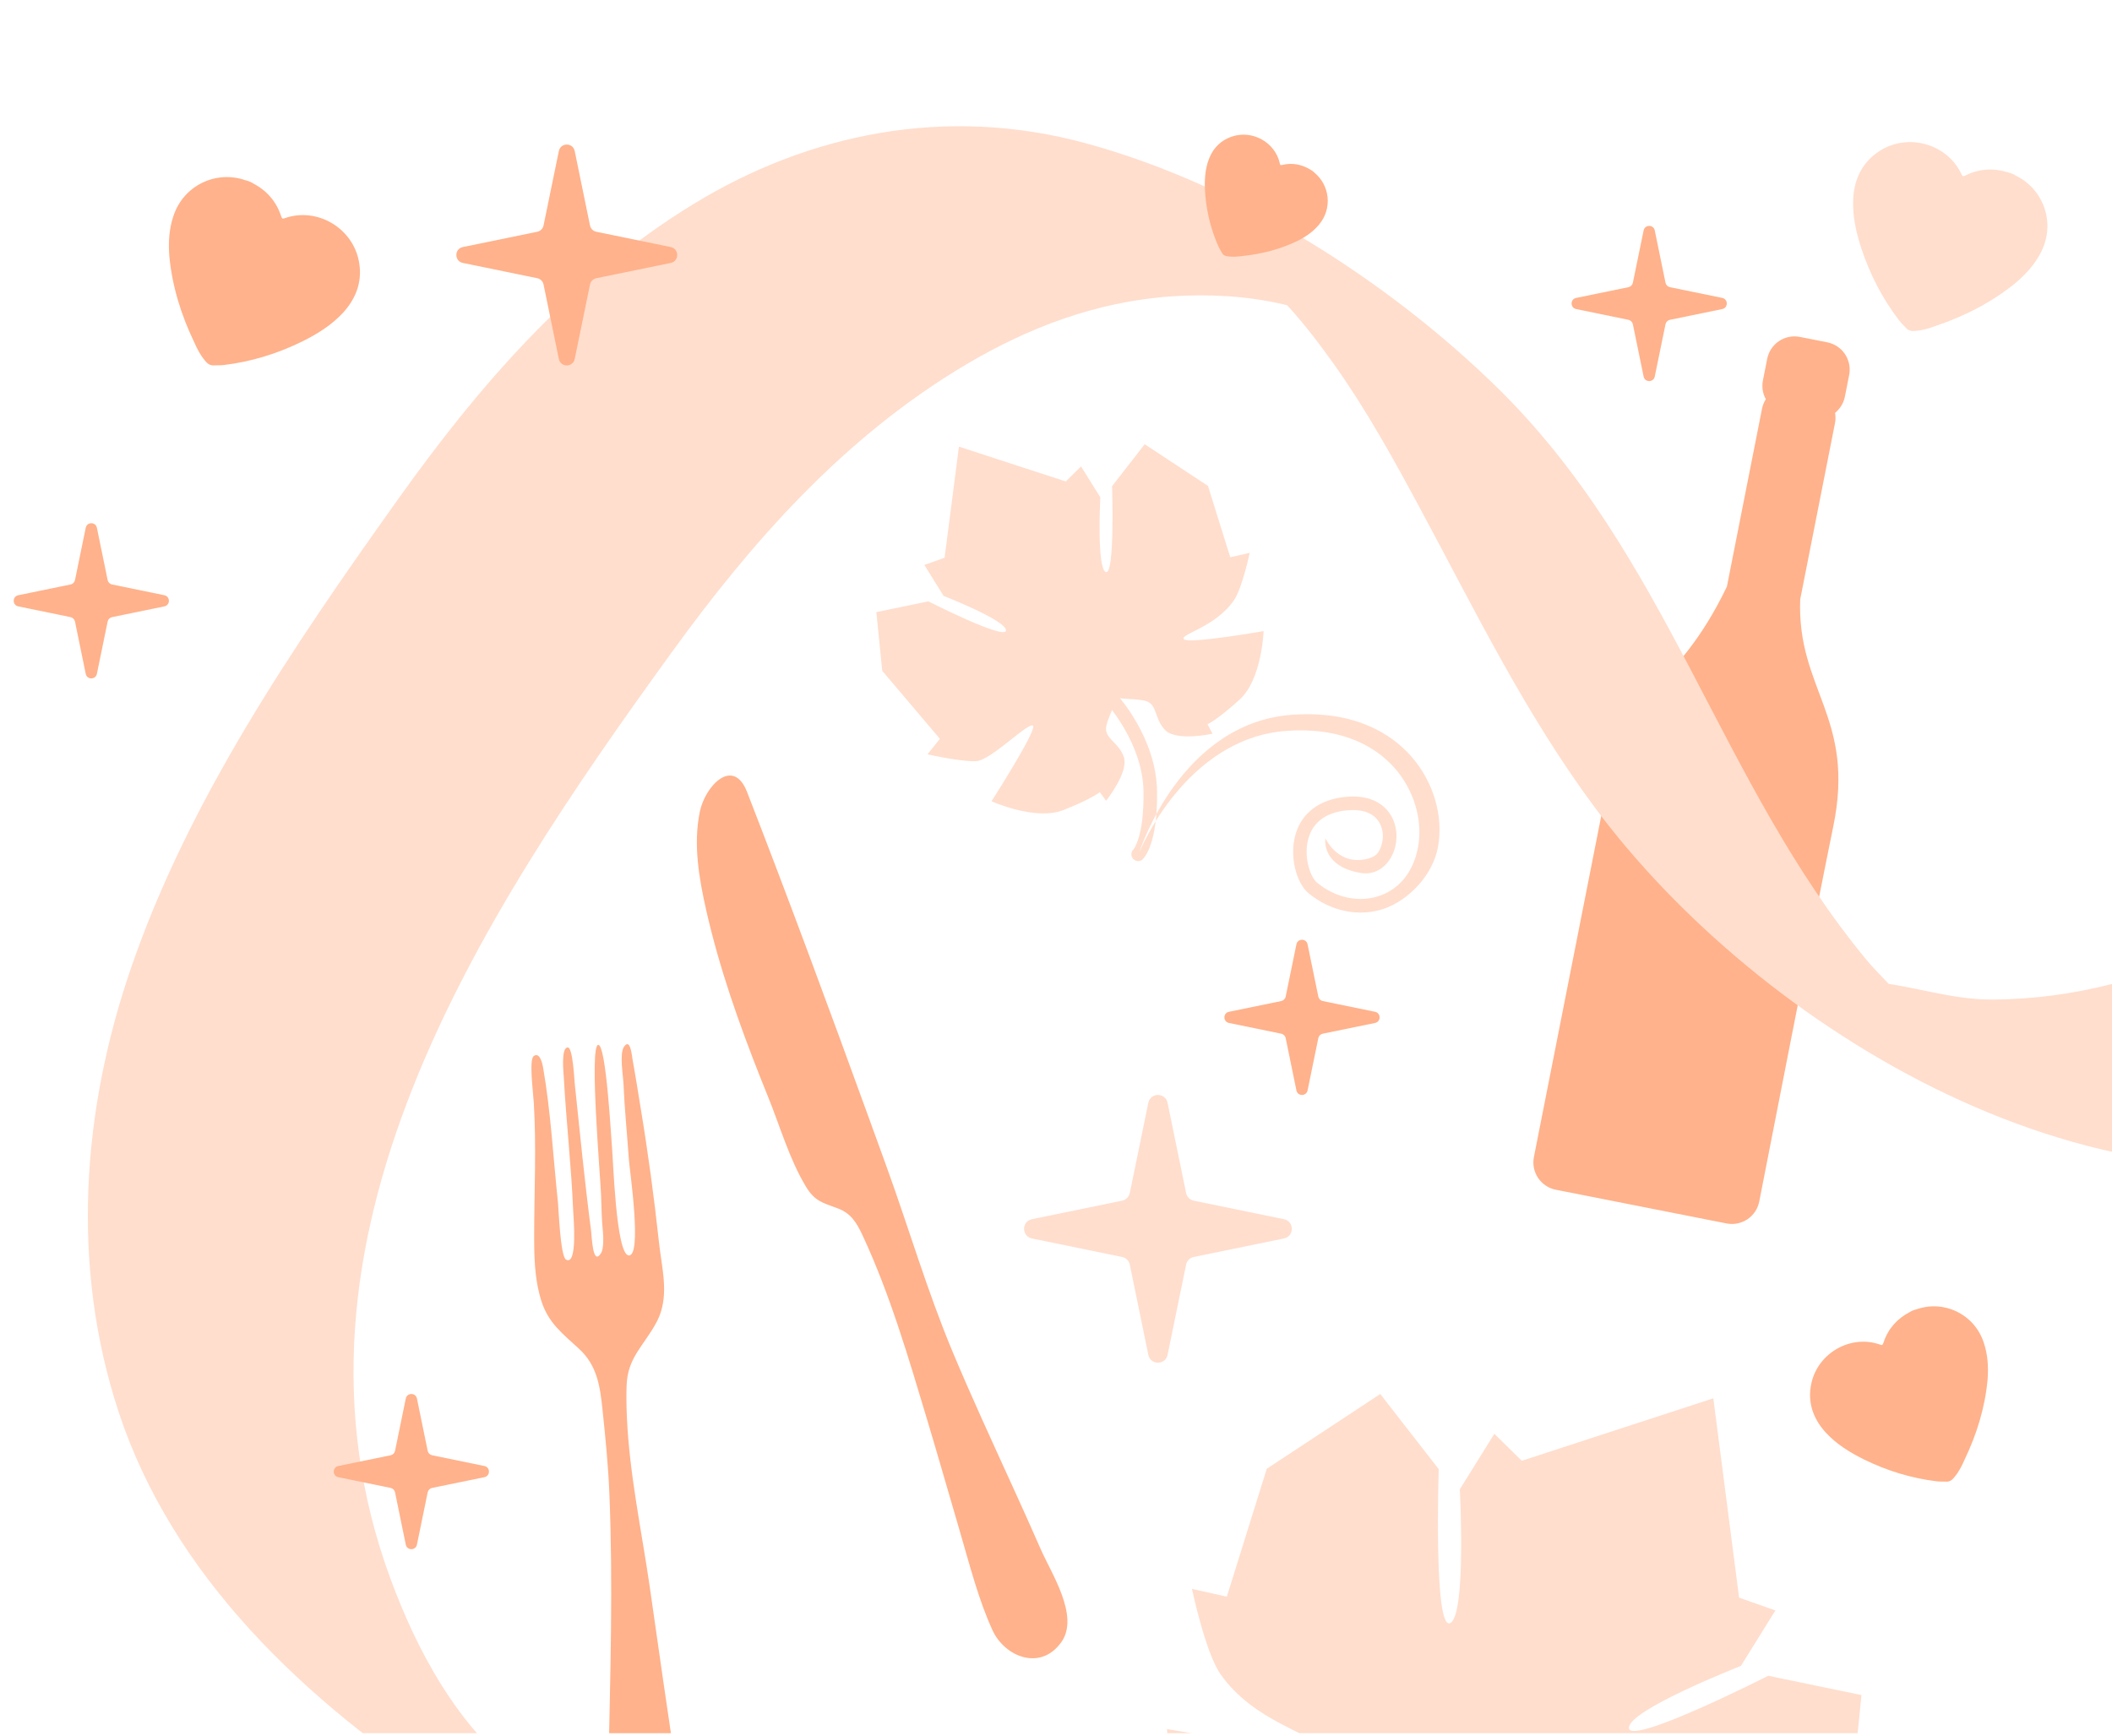 <svg width="146" height="120" viewBox="0 0 146 120" fill="none" xmlns="http://www.w3.org/2000/svg">
<g clip-path="url(#clip0_1533_155756)">
<path d="M95.728 62.803C93.996 63.422 91.972 63.016 90.442 61.736C89.638 61.066 89.089 59.204 89.578 57.614C90.031 56.154 91.256 55.258 93.03 55.087C94.975 54.902 95.825 55.812 96.158 56.372C96.698 57.282 96.657 58.548 96.052 59.444C95.585 60.137 94.873 60.47 94.106 60.354C93.118 60.202 92.406 59.837 91.986 59.269C91.528 58.645 91.616 58.021 91.625 57.952C91.625 57.952 92.411 59.708 94.245 59.426C94.758 59.347 95.086 59.195 95.271 58.922C95.617 58.409 95.751 57.536 95.345 56.852C94.961 56.205 94.19 55.919 93.113 56.02C91.722 56.15 90.808 56.797 90.47 57.887C90.077 59.148 90.553 60.604 91.038 61.011C92.314 62.078 93.986 62.424 95.405 61.916C96.782 61.422 97.71 60.239 98.025 58.58C98.376 56.709 97.747 54.597 96.38 53.063C95.206 51.751 92.965 50.24 88.941 50.527C81.922 51.026 78.762 58.913 78.762 58.913C78.785 58.825 81.631 49.963 89.329 49.413C93.737 49.099 96.227 50.79 97.535 52.264C99.092 54.011 99.808 56.432 99.401 58.58C99.05 60.438 97.535 62.032 96.005 62.692C95.913 62.734 95.821 62.771 95.724 62.803H95.728ZM81.839 44.188C81.557 43.832 84.006 43.384 85.305 41.489C85.877 40.653 86.39 38.222 86.39 38.222L85.046 38.523L83.507 33.593L79.132 30.71L76.877 33.607C76.877 33.607 77.08 39.817 76.442 39.544C75.805 39.276 76.064 34.383 76.064 34.383L74.733 32.244L73.675 33.283L66.291 30.876L65.298 38.56L63.898 39.054L65.229 41.194C65.229 41.194 69.586 42.898 69.544 43.587C69.503 44.28 64.175 41.572 64.175 41.572L60.581 42.316L60.987 46.373L64.975 51.077L64.111 52.148C64.111 52.148 66.504 52.689 67.52 52.615C68.532 52.541 71.226 49.778 71.42 50.19C71.614 50.596 68.542 55.392 68.542 55.392C68.542 55.392 71.573 56.764 73.508 56.002C75.449 55.24 76.031 54.759 76.031 54.759L76.461 55.36C76.461 55.36 78.055 53.382 77.685 52.319C77.316 51.257 76.244 51.04 76.493 50.12C76.715 49.298 77.182 48.559 77.145 48.198C77.487 48.35 78.309 48.281 79.104 48.434C79.122 48.434 79.141 48.443 79.155 48.448C79.155 48.448 79.159 48.452 79.164 48.457V48.448C80.028 48.66 79.774 49.691 80.55 50.476C81.345 51.275 83.821 50.721 83.821 50.721L83.475 50.069C83.475 50.069 84.163 49.76 85.702 48.355C87.24 46.951 87.351 43.629 87.351 43.629C87.351 43.629 82.126 44.543 81.844 44.188H81.839ZM78.998 59.398C79.104 59.296 80.042 58.317 79.986 54.69C79.931 51.03 77.32 48.138 77.21 48.018C77.034 47.824 76.738 47.815 76.544 47.99C76.355 48.166 76.341 48.461 76.516 48.656C76.54 48.683 78.998 51.4 79.049 54.708C79.099 57.869 78.355 58.714 78.36 58.714C78.171 58.89 78.161 59.185 78.337 59.38C78.369 59.416 78.411 59.444 78.448 59.467C78.623 59.564 78.845 59.546 78.998 59.403V59.398Z" fill="#FFDECD"/>
<path d="M65.654 153.919C68.761 155.03 72.39 154.3 75.132 152.005C76.574 150.804 77.56 147.465 76.681 144.615C75.87 141.997 73.674 140.389 70.492 140.083C67.004 139.751 65.48 141.383 64.883 142.386C63.914 144.018 63.988 146.288 65.074 147.896C65.91 149.139 67.186 149.735 68.562 149.528C70.335 149.255 71.611 148.6 72.365 147.581C73.185 146.462 73.028 145.344 73.011 145.22C73.011 145.22 71.603 148.368 68.313 147.863C67.394 147.722 66.805 147.448 66.474 146.96C65.853 146.04 65.612 144.474 66.341 143.248C67.029 142.088 68.413 141.574 70.343 141.756C72.837 141.988 74.478 143.148 75.082 145.104C75.787 147.366 74.933 149.975 74.063 150.705C71.776 152.618 68.777 153.24 66.234 152.328C63.764 151.442 62.099 149.321 61.536 146.346C60.906 142.991 62.033 139.204 64.485 136.454C66.59 134.101 70.608 131.391 77.825 131.905C90.41 132.8 96.078 146.943 96.078 146.943C96.036 146.786 90.932 130.894 77.129 129.908C69.225 129.345 64.759 132.377 62.414 135.02C59.622 138.152 58.338 142.494 59.067 146.346C59.696 149.677 62.414 152.536 65.156 153.72C65.322 153.795 65.488 153.861 65.662 153.919H65.654ZM90.559 120.537C91.065 119.899 86.674 119.096 84.346 115.699C83.318 114.199 82.398 109.841 82.398 109.841L84.809 110.38L87.569 101.539L95.415 96.369L99.458 101.564C99.458 101.564 99.094 112.699 100.237 112.211C101.38 111.73 100.916 102.956 100.916 102.956L103.302 99.12L105.2 100.984L118.44 96.667L120.221 110.446L122.732 111.332L120.346 115.168C120.346 115.168 112.532 118.226 112.607 119.46C112.682 120.703 122.235 115.848 122.235 115.848L128.681 117.182L127.952 124.456L120.801 132.891L122.351 134.813C122.351 134.813 118.059 135.783 116.236 135.65C114.421 135.517 109.591 130.563 109.243 131.3C108.895 132.029 114.405 140.63 114.405 140.63C114.405 140.63 108.97 143.09 105.498 141.723C102.018 140.356 100.974 139.494 100.974 139.494L100.204 140.572C100.204 140.572 97.345 137.025 98.008 135.12C98.671 133.214 100.593 132.825 100.146 131.176C99.748 129.701 98.911 128.375 98.978 127.729C98.364 128.003 96.89 127.878 95.465 128.152C95.431 128.152 95.398 128.168 95.373 128.177C95.373 128.177 95.365 128.185 95.357 128.193V128.177C93.807 128.558 94.263 130.405 92.871 131.814C91.446 133.247 87.005 132.253 87.005 132.253L87.626 131.085C87.626 131.085 86.392 130.53 83.633 128.011C80.874 125.492 80.675 119.535 80.675 119.535C80.675 119.535 90.046 121.175 90.551 120.537H90.559ZM95.655 147.813C95.465 147.631 93.782 145.874 93.882 139.37C93.981 132.808 98.663 127.621 98.862 127.406C99.176 127.058 99.707 127.041 100.055 127.356C100.394 127.671 100.419 128.201 100.104 128.549C100.063 128.599 95.655 133.471 95.564 139.403C95.473 145.07 96.807 146.587 96.798 146.587C97.138 146.902 97.155 147.432 96.84 147.78C96.782 147.846 96.707 147.896 96.641 147.937C96.326 148.111 95.928 148.078 95.655 147.821V147.813Z" fill="#FFDECD"/>
<path d="M124.456 41.384L126.852 29.245C126.899 29.008 126.894 28.767 126.856 28.542C127.196 28.265 127.444 27.879 127.535 27.418L127.83 25.926C128.036 24.881 127.359 23.871 126.314 23.665L124.425 23.292C123.38 23.086 122.37 23.762 122.164 24.808L121.869 26.3C121.778 26.761 121.86 27.219 122.07 27.598C121.949 27.791 121.853 28.012 121.807 28.25L119.378 40.554C115.773 48.043 112.49 47.298 111.151 54.081L106.037 79.987C105.831 81.032 106.508 82.042 107.553 82.249L119.353 84.578C120.398 84.784 121.408 84.107 121.615 83.062C121.615 83.062 125.695 62.164 126.728 57.155C128.3 49.572 124.188 47.675 124.448 41.39L124.456 41.384Z" fill="#FFB28B"/>
<path d="M275.007 459.253C278.304 437.095 282.058 412.612 270.948 390.806C266.062 381.211 258.267 372.739 249.029 365.753C238.863 358.075 226.53 350.776 213.344 347.942C189.484 342.814 171.293 355.255 157.777 369.63C144.01 384.273 131.719 402.95 108.959 408.693C104.051 409.932 98.72 410.402 93.508 409.694C92.786 409.597 86.715 407.795 86.553 407.905C90.028 405.387 89.827 410.773 88.873 409.214C88.368 408.387 87.165 407.501 86.516 406.736C79.721 398.658 76.786 388.086 77.72 378.578C78.923 366.351 85.135 355.176 92.206 344.922C99.808 333.898 108.243 323.283 116.342 312.533C133.096 290.292 149.839 268.057 166.594 245.816C181.109 226.545 199.251 206.212 199.5 181.777C199.596 172.436 197.175 163.115 191.381 154.82C184.011 144.276 171.372 136.004 158.728 130.47C134.288 119.781 108.149 124.413 82.944 126.508C70.743 127.521 57.819 127.953 45.588 125.351C42.827 124.768 40.048 124.044 37.416 123.061C36.471 122.711 34.179 121.355 36.287 122.886C31.598 119.476 28.743 113.906 26.978 109.099C18.433 85.843 33.095 63.487 46.5 45.009C51.891 37.57 58.291 30.227 66.8 25.19C70.998 22.701 75.734 20.846 81.005 20.487C83.546 20.317 86.159 20.452 88.676 21.028C89.348 21.177 89.993 21.425 90.654 21.572C93.44 22.194 90.057 21.169 89.119 20.595C84.743 17.928 87.424 19.41 88.817 20.923C90.107 22.315 91.247 23.81 92.321 25.329C94.559 28.502 96.406 31.867 98.204 35.215C101.95 42.169 105.387 49.26 110.221 55.788C121.548 71.091 145.362 85.81 166.228 78.908C192.995 70.057 195.664 43.881 202.425 23.175C207.79 6.747 223.016 -16.091 247.803 -11.167C252.178 -10.3 254.278 -9.029 257.115 -7.02C261.561 -3.867 265.805 -0.489 270.312 2.606C280.51 9.617 292.263 16.705 305.316 18.336C318.369 19.968 330.07 15.458 340.406 10.414C353.068 4.233 364.985 -3.109 377.135 -9.955C403.003 -24.542 428.883 -39.136 454.751 -53.722C467.152 -60.715 479.542 -67.701 491.942 -74.693C492.68 -75.11 477.839 -88.505 473.618 -86.123C447.749 -71.536 421.87 -56.943 396.001 -42.356C383.067 -35.058 370.133 -27.769 357.188 -20.473C345.151 -13.686 333.335 -6.335 320.674 -0.343C309.898 4.755 296.388 9.292 283.507 5.51C275.392 3.127 268.449 -4.208 261.057 -9.148C251.151 -15.765 239.305 -22.851 226.586 -23.495C215.992 -24.035 206.399 -19.493 199.467 -13.361C180.658 3.309 183.163 28.61 171.479 48.476C166.351 57.2 157.22 65.163 145.92 68.044C143.305 68.71 140.544 69.083 137.772 69.102C134.785 69.118 132.179 68.105 129.337 67.87C127.375 67.708 132.408 71.316 132.36 69.868C132.362 69.859 129.659 67.124 129.09 66.432C118.764 53.979 115.405 38.441 103.461 26.754C96.087 19.543 85.785 12.841 75.116 9.919C65.299 7.229 55.821 9.291 47.957 14.094C39.35 19.346 32.932 26.911 27.486 34.555C20.208 44.764 13.019 55.351 9.035 66.984C5.691 76.735 4.853 87.483 8.215 97.654C11.904 108.794 20.818 117.5 31.639 124.463C42.46 131.426 54.194 136.166 67.311 138.024C79.717 139.778 92.326 139.145 104.552 137.93C117.487 136.646 130.36 134.998 143.558 135.482C149.54 135.701 155.569 136.307 161.4 137.775C164.123 138.464 166.717 139.311 169.256 140.416C170.603 140.999 167.995 139.15 169.051 140.355C169.96 141.398 171.055 142.317 171.95 143.382C187.466 161.899 180.972 185.855 170.405 203.499C163.666 214.756 155.208 225.204 147.219 235.792C138.843 246.908 130.465 258.033 122.088 269.149C105.677 290.941 88.171 312.356 72.98 334.812C60.68 352.996 52.794 375.009 67.125 395.365C73.886 404.97 85.282 412.772 96.903 417.752C107.195 422.16 118.126 422.947 128.546 419.813C151.054 413.028 162.811 394.958 176.965 380.148C191.119 365.338 210.758 352.403 234.239 361.137C242.33 364.145 248.301 372.608 251.987 379.44C257.708 390.03 259.678 401.808 259.872 413.119C260.066 424.431 258.369 436.367 256.658 447.845C256.277 450.382 262.51 453.762 264.576 455.054C265.207 455.445 274.784 460.62 274.983 459.275L274.987 459.25L275.007 459.253Z" fill="#FFDECD"/>
<path d="M45.706 90.626C45.627 90.888 45.522 91.148 45.385 91.405C44.507 93.052 43.368 93.84 43.315 95.822C43.295 96.546 43.305 97.271 43.337 97.996C43.512 101.888 44.345 105.785 44.904 109.615C45.544 114 46.136 118.393 46.839 122.77C47.198 125.006 47.644 127.231 47.912 129.481C48.103 131.094 48.322 132.755 47.709 134.315C46.76 136.731 44.112 137.134 42.785 134.711C41.583 132.516 41.964 129.631 41.983 127.235C41.996 125.494 42.026 123.75 42.062 122.005C42.189 115.733 42.385 109.44 42.123 103.192C42.041 101.241 41.845 99.3 41.641 97.358C41.477 95.805 41.259 94.387 40.053 93.268C38.894 92.191 37.916 91.486 37.419 89.923C37.026 88.687 36.943 87.371 36.929 86.074C36.926 85.828 36.926 85.584 36.926 85.34C36.931 82.312 37.085 79.257 36.901 76.235C36.852 75.449 36.563 73.255 36.893 73.01C37.257 72.74 37.459 73.316 37.542 73.794C38.078 76.855 38.242 80.034 38.571 83.122C38.618 83.56 38.735 86.859 39.129 87.079C39.947 87.537 39.642 84.129 39.623 83.696C39.495 80.63 39.146 77.576 38.977 74.513C38.961 74.213 38.757 72.359 39.266 72.415C39.6 72.452 39.704 74.656 39.732 74.921C40.087 78.312 40.42 81.704 40.861 85.085C40.918 85.525 40.97 87.558 41.552 86.627C41.736 86.332 41.716 85.522 41.684 85.21C41.593 84.344 41.578 83.466 41.55 82.594C41.512 81.449 40.721 72.28 41.354 72.232C41.904 72.19 42.25 78.721 42.299 79.2C42.387 80.067 42.574 86.708 43.46 86.79C44.41 86.879 43.524 80.871 43.479 80.219C43.358 78.488 43.173 76.644 43.1 74.91C43.079 74.396 42.815 72.839 43.131 72.371C43.584 71.7 43.683 73.013 43.74 73.32C43.935 74.369 44.094 75.43 44.269 76.483C44.791 79.613 45.216 82.76 45.558 85.914C45.729 87.488 46.163 89.097 45.706 90.626Z" fill="#FFB28B"/>
<path d="M71.949 107.109C71.305 105.636 70.644 104.172 69.977 102.71C68.573 99.626 67.149 96.551 65.842 93.424C64.093 89.237 62.838 84.938 61.297 80.682C60.899 79.585 60.502 78.488 60.103 77.391C57.355 69.824 54.566 62.265 51.646 54.755C50.688 52.292 48.75 54.321 48.379 56.112C47.913 58.364 48.322 60.714 48.815 62.903C49.717 66.898 51.086 70.771 52.595 74.576C52.761 74.991 52.927 75.406 53.094 75.82C53.915 77.845 54.566 80.12 55.694 82.001C56.315 83.039 56.835 83.137 57.896 83.53C58.821 83.872 59.213 84.512 59.63 85.407C61.532 89.488 62.81 93.884 64.104 98.185C64.855 100.68 65.565 103.186 66.302 105.686C66.661 106.902 67.007 108.19 67.402 109.455C67.754 110.581 68.144 111.688 68.616 112.712C69.455 114.532 71.927 115.551 73.369 113.522C74.646 111.727 72.67 108.758 71.949 107.109Z" fill="#FFB28B"/>
<path fill-rule="evenodd" clip-rule="evenodd" d="M17.485 12.67C18.408 13.151 19.095 13.906 19.424 14.916C19.495 15.112 19.52 15.159 19.727 15.069C21.89 14.335 24.285 15.703 24.785 17.944C25.093 19.332 24.673 20.553 23.741 21.59C22.926 22.481 21.924 23.095 20.861 23.622C19.152 24.457 17.366 25.005 15.473 25.235C15.262 25.261 15.04 25.246 14.805 25.258C14.529 25.285 14.322 25.133 14.166 24.922C13.848 24.548 13.635 24.129 13.434 23.676C12.52 21.778 11.897 19.783 11.703 17.682C11.636 16.742 11.683 15.829 11.994 14.919C12.698 12.807 14.942 11.75 16.979 12.464C17.155 12.504 17.322 12.569 17.485 12.67Z" fill="#FFB28B"/>
<path fill-rule="evenodd" clip-rule="evenodd" d="M132.017 90.707C131.157 91.154 130.518 91.857 130.211 92.798C130.145 92.98 130.121 93.024 129.929 92.94C127.915 92.257 125.685 93.531 125.22 95.617C124.933 96.91 125.324 98.046 126.192 99.012C126.95 99.841 127.884 100.413 128.874 100.904C130.465 101.682 132.127 102.191 133.889 102.406C134.086 102.429 134.293 102.416 134.512 102.427C134.769 102.452 134.961 102.311 135.106 102.114C135.403 101.766 135.601 101.375 135.788 100.954C136.64 99.187 137.22 97.329 137.4 95.373C137.462 94.498 137.419 93.647 137.129 92.801C136.473 90.835 134.384 89.85 132.487 90.515C132.324 90.552 132.169 90.613 132.017 90.707Z" fill="#FFB28B"/>
<path fill-rule="evenodd" clip-rule="evenodd" d="M90.565 11.714C89.984 11.363 89.331 11.238 88.657 11.398C88.524 11.425 88.49 11.427 88.469 11.281C88.143 9.829 86.568 8.961 85.152 9.444C84.275 9.744 83.739 10.393 83.478 11.263C83.259 12.019 83.258 12.786 83.326 13.556C83.442 14.79 83.744 15.97 84.258 17.101C84.316 17.227 84.4 17.345 84.473 17.48C84.552 17.643 84.706 17.706 84.876 17.721C85.193 17.771 85.498 17.747 85.819 17.706C87.185 17.57 88.507 17.238 89.741 16.632C90.287 16.35 90.779 16.014 91.179 15.533C92.115 14.423 91.941 12.816 90.852 11.925C90.77 11.841 90.677 11.77 90.565 11.714Z" fill="#FFB28B"/>
<path fill-rule="evenodd" clip-rule="evenodd" d="M138.861 11.931C137.872 11.607 136.852 11.645 135.9 12.117C135.71 12.203 135.659 12.217 135.579 12.007C134.59 9.948 131.937 9.194 129.986 10.404C128.778 11.155 128.2 12.309 128.111 13.7C128.044 14.906 128.307 16.052 128.674 17.18C129.272 18.986 130.131 20.645 131.29 22.158C131.42 22.327 131.585 22.475 131.741 22.652C131.915 22.868 132.168 22.91 132.428 22.873C132.918 22.839 133.366 22.698 133.831 22.525C135.827 21.851 137.688 20.9 139.325 19.568C140.043 18.958 140.663 18.286 141.096 17.428C142.112 15.447 141.298 13.104 139.362 12.148C139.211 12.05 139.048 11.977 138.861 11.931Z" fill="#FFDECD"/>
<path d="M79.382 76.239C79.531 75.515 80.564 75.515 80.713 76.239L81.994 82.475C82.048 82.742 82.256 82.949 82.522 83.004L88.759 84.285C89.482 84.434 89.482 85.467 88.759 85.616L82.522 86.897C82.256 86.952 82.048 87.16 81.994 87.426L80.713 93.662C80.564 94.386 79.531 94.386 79.382 93.662L78.101 87.426C78.046 87.16 77.838 86.952 77.572 86.897L71.336 85.616C70.612 85.467 70.612 84.434 71.336 84.285L77.572 83.004C77.838 82.949 78.046 82.742 78.101 82.475L79.382 76.239Z" fill="#FFDECD"/>
<path d="M5.927 36.485C6.013 36.066 6.612 36.066 6.698 36.485L7.441 40.1C7.472 40.254 7.593 40.375 7.747 40.406L11.362 41.149C11.781 41.235 11.781 41.834 11.362 41.92L7.747 42.663C7.593 42.694 7.472 42.815 7.441 42.969L6.698 46.584C6.612 47.004 6.013 47.004 5.927 46.584L5.184 42.969C5.152 42.815 5.032 42.694 4.878 42.663L1.263 41.92C0.843 41.834 0.843 41.235 1.263 41.149L4.878 40.406C5.032 40.375 5.152 40.254 5.184 40.1L5.927 36.485Z" fill="#FFB28B"/>
<path d="M89.62 65.282C89.706 64.863 90.305 64.863 90.391 65.282L91.134 68.897C91.166 69.052 91.286 69.172 91.441 69.204L95.055 69.947C95.475 70.033 95.475 70.632 95.055 70.718L91.441 71.46C91.286 71.492 91.166 71.613 91.134 71.767L90.391 75.382C90.305 75.801 89.706 75.801 89.62 75.382L88.877 71.767C88.846 71.613 88.725 71.492 88.571 71.46L84.956 70.718C84.537 70.632 84.537 70.033 84.956 69.947L88.571 69.204C88.725 69.172 88.846 69.052 88.877 68.897L89.62 65.282Z" fill="#FFB28B"/>
<path d="M113.621 15.931C113.707 15.512 114.306 15.512 114.392 15.931L115.134 19.546C115.166 19.7 115.287 19.821 115.441 19.853L119.056 20.595C119.475 20.681 119.475 21.28 119.056 21.366L115.441 22.109C115.287 22.141 115.166 22.261 115.134 22.416L114.392 26.03C114.306 26.45 113.707 26.45 113.621 26.03L112.878 22.416C112.846 22.261 112.726 22.141 112.572 22.109L108.957 21.366C108.537 21.28 108.537 20.681 108.957 20.595L112.572 19.853C112.726 19.821 112.846 19.7 112.878 19.546L113.621 15.931Z" fill="#FFB28B"/>
<path d="M28.051 96.683C28.137 96.264 28.736 96.264 28.823 96.683L29.565 100.298C29.597 100.453 29.717 100.573 29.872 100.605L33.486 101.347C33.906 101.433 33.906 102.033 33.486 102.119L29.872 102.861C29.717 102.893 29.597 103.014 29.565 103.168L28.823 106.783C28.736 107.202 28.137 107.202 28.051 106.783L27.309 103.168C27.277 103.014 27.156 102.893 27.002 102.861L23.387 102.119C22.968 102.033 22.968 101.433 23.387 101.347L27.002 100.605C27.156 100.573 27.277 100.453 27.309 100.298L28.051 96.683Z" fill="#FFB28B"/>
<path d="M38.632 10.442C38.754 9.845 39.607 9.845 39.729 10.442L40.786 15.586C40.831 15.806 41.003 15.977 41.222 16.022L46.366 17.079C46.963 17.201 46.963 18.054 46.366 18.177L41.222 19.233C41.003 19.278 40.831 19.45 40.786 19.669L39.729 24.814C39.607 25.41 38.754 25.41 38.632 24.814L37.575 19.669C37.53 19.45 37.358 19.278 37.139 19.233L31.994 18.177C31.398 18.054 31.398 17.201 31.994 17.079L37.139 16.022C37.358 15.977 37.53 15.806 37.575 15.586L38.632 10.442Z" fill="#FFB28B"/>
</g>
<defs>
<clipPath id="clip0_1533_155756">
<rect width="146" height="119" fill="white" transform="translate(0 0.819)"/>
</clipPath>
</defs>
</svg>
